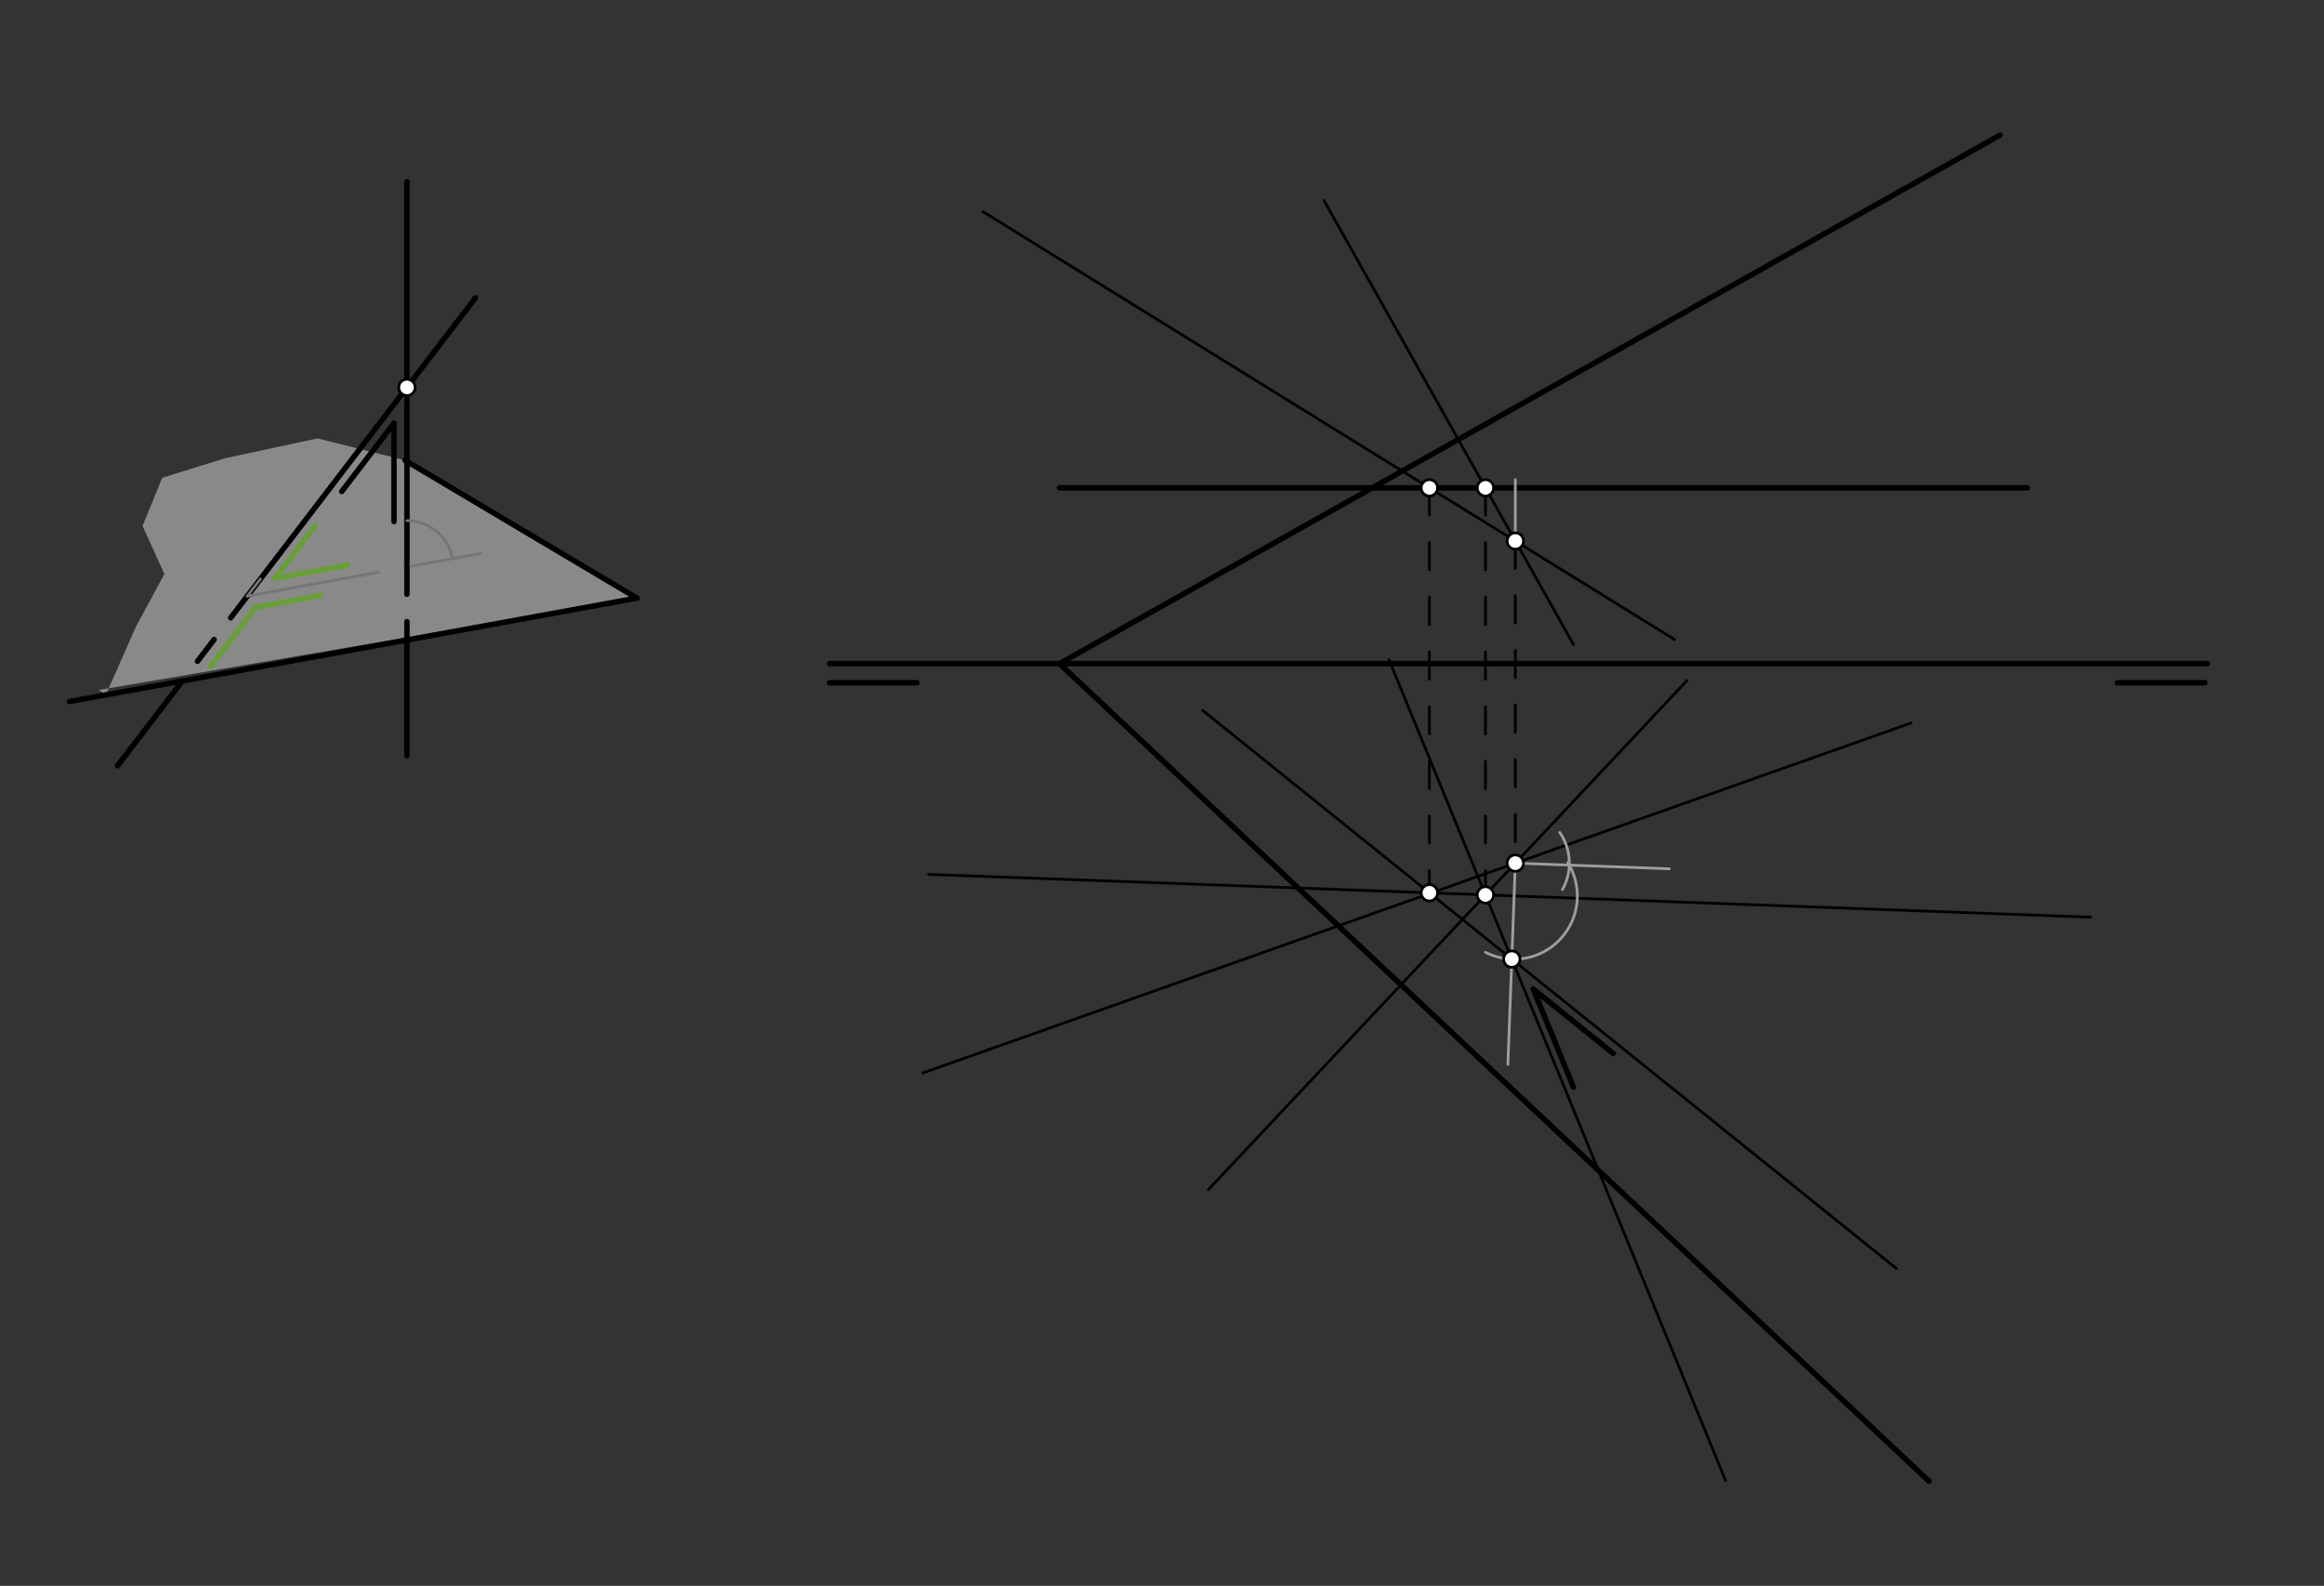 <svg xmlns="http://www.w3.org/2000/svg" class="svg--816" height="100%" preserveAspectRatio="xMidYMid meet" viewBox="0 0 850 580" width="100%"><rect x="0" y="0" width="850" height="580" fill="#333333" stroke="none"/><defs><marker id="marker-arrow" markerHeight="16" markerUnits="userSpaceOnUse" markerWidth="24" orient="auto-start-reverse" refX="24" refY="4" viewBox="0 0 24 8"><path d="M 0 0 L 24 4 L 0 8 z" stroke="inherit"></path></marker></defs><g class="aux-layer--949"></g><g class="main-layer--75a"><g class="element--733"><g fill="#E0E0E0" opacity="0.5"><path d="M 38.715 254.132 L 49.733 229.137 L 60.133 209.937 L 52.133 192.338 L 59.333 174.737 L 82.533 167.538 L 116.133 160.338 L 148.133 168.338 L 232.933 218.737 L 36.133 252.338 Z" stroke="none"></path></g></g><g class="element--733"><line stroke="#000000" stroke-dasharray="none" stroke-linecap="round" stroke-width="2" x1="303.4" x2="335.4" y1="249.704" y2="249.704"></line></g><g class="element--733"><line stroke="#000000" stroke-dasharray="none" stroke-linecap="round" stroke-width="2" x1="303.4" x2="807.4" y1="242.704" y2="242.704"></line></g><g class="element--733"><line stroke="#000000" stroke-dasharray="none" stroke-linecap="round" stroke-width="2" x1="774.4" x2="806.4" y1="249.704" y2="249.704"></line></g><g class="element--733"><line stroke="#000000" stroke-dasharray="none" stroke-linecap="round" stroke-width="2" x1="387.5" x2="731.5" y1="242.704" y2="49.409"></line></g><g class="element--733"><line stroke="#000000" stroke-dasharray="none" stroke-linecap="round" stroke-width="1" x1="337.5" x2="699" y1="392.409" y2="264.409"></line></g><g class="element--733"><line stroke="#000000" stroke-dasharray="none" stroke-linecap="round" stroke-width="1" x1="359.5" x2="612.5" y1="77.409" y2="233.909"></line></g><g class="element--733"><line stroke="#000000" stroke-dasharray="none" stroke-linecap="round" stroke-width="2" x1="387.5" x2="705.543" y1="242.704" y2="541.724"></line></g><g class="element--733"><line stroke="#000000" stroke-dasharray="none" stroke-linecap="round" stroke-width="2" x1="232.933" x2="148.133" y1="218.737" y2="168.338"></line></g><g class="element--733"><line stroke="#000000" stroke-dasharray="none" stroke-linecap="round" stroke-width="2" x1="232.933" x2="25.407" y1="218.737" y2="256.558"></line></g><g class="element--733"><line stroke="#000000" stroke-dasharray="10" stroke-linecap="round" stroke-width="2" x1="90.453" x2="66.729" y1="218.012" y2="249.027"></line></g><g class="element--733"><line stroke="#000000" stroke-dasharray="none" stroke-linecap="round" stroke-width="2" x1="66.729" x2="42.984" y1="249.027" y2="280.07"></line></g><g class="element--733"><line stroke="#000000" stroke-dasharray="none" stroke-linecap="round" stroke-width="2" x1="90.453" x2="173.915" y1="218.012" y2="108.9"></line></g><g class="element--733"><line stroke="#000000" stroke-dasharray="10" stroke-linecap="round" stroke-width="1" x1="554.227" x2="554.227" y1="197.863" y2="315.865"></line></g><g class="element--733"><line stroke="#000000" stroke-dasharray="none" stroke-linecap="round" stroke-width="2" x1="148.84" x2="148.84" y1="66.422" y2="141.682"></line></g><g class="element--733"><line stroke="#000000" stroke-dasharray="none" stroke-linecap="round" stroke-width="2" x1="148.84" x2="148.84" y1="141.682" y2="207.341"></line></g><g class="element--733"><line stroke="#757575" stroke-dasharray="none" stroke-linecap="round" stroke-width="1" x1="148.84" x2="175.949" y1="207.341" y2="202.4"></line></g><g class="element--733"><path d="M 148.84 190.422 A 16.919 16.919 0 0 1 165.484 204.307" fill="none" stroke="#757575" stroke-dasharray="none" stroke-linecap="round" stroke-width="1"></path></g><g class="element--733"><line stroke="#000000" stroke-dasharray="10" stroke-linecap="round" stroke-width="2" x1="148.84" x2="148.84" y1="207.341" y2="234.042"></line></g><g class="element--733"><line stroke="#000000" stroke-dasharray="none" stroke-linecap="round" stroke-width="2" x1="148.84" x2="148.84" y1="234.042" y2="276.422"></line></g><g class="element--733"><line stroke="#000000" stroke-dasharray="none" stroke-linecap="round" stroke-width="1" x1="484.245" x2="575.478" y1="73.318" y2="235.682"></line></g><g class="element--733"><line stroke="#000000" stroke-dasharray="none" stroke-linecap="round" stroke-width="1" x1="441.961" x2="616.968" y1="435.078" y2="248.938"></line></g><g class="element--733"><line stroke="#757575" stroke-dasharray="none" stroke-linecap="round" stroke-width="1" x1="90.453" x2="95.269" y1="218.012" y2="211.716"></line></g><g class="element--733"><line stroke="#757575" stroke-dasharray="none" stroke-linecap="round" stroke-width="1" x1="90.453" x2="138.38" y1="218.012" y2="209.278"></line></g><g class="element--733"><line stroke="#000000" stroke-dasharray="none" stroke-linecap="round" stroke-width="2" x1="387.5" x2="741.5" y1="178.422" y2="178.422"></line></g><g class="element--733"><line stroke="#000000" stroke-dasharray="10" stroke-linecap="round" stroke-width="1" x1="522.799" x2="522.799" y1="178.422" y2="326.533"></line></g><g class="element--733"><line stroke="#000000" stroke-dasharray="10" stroke-linecap="round" stroke-width="1" x1="543.303" x2="543.303" y1="178.422" y2="328.952"></line></g><g class="element--733"><line stroke="#000000" stroke-dasharray="none" stroke-linecap="round" stroke-width="1" x1="339.619" x2="764.568" y1="319.784" y2="335.441"></line></g><g class="element--733"><line stroke="#9E9E9E" stroke-dasharray="none" stroke-linecap="round" stroke-width="1" x1="554.227" x2="610.562" y1="315.67" y2="317.746"></line></g><g class="element--733"><line stroke="#9E9E9E" stroke-dasharray="none" stroke-linecap="round" stroke-width="1" x1="554.227" x2="551.515" y1="315.67" y2="389.28"></line></g><g class="element--733"><line stroke="#9E9E9E" stroke-dasharray="none" stroke-linecap="round" stroke-width="1" x1="554.227" x2="554.227" y1="197.863" y2="175.422"></line></g><g class="element--733"><path d="M 570.474 304.443 A 19.748 19.748 0 0 1 571.453 325.328" fill="none" stroke="#9E9E9E" stroke-dasharray="none" stroke-linecap="round" stroke-width="1"></path></g><g class="element--733"><path d="M 573.392 315.434 A 23.115 23.115 0 0 1 543.31 348.28" fill="none" stroke="#9E9E9E" stroke-dasharray="none" stroke-linecap="round" stroke-width="1"></path></g><g class="element--733"><line stroke="#000000" stroke-dasharray="none" stroke-linecap="round" stroke-width="1" x1="439.861" x2="693.574" y1="259.817" y2="463.907"></line></g><g class="element--733"><line stroke="#000000" stroke-dasharray="none" stroke-linecap="round" stroke-width="1" x1="508.022" x2="631.113" y1="241.249" y2="541.426"></line></g><g class="element--733"><line stroke="#000000" stroke-dasharray="none" stroke-linecap="round" stroke-width="2" x1="590" x2="560.79" y1="385.242" y2="361.745"></line></g><g class="element--733"><line stroke="#000000" stroke-dasharray="none" stroke-linecap="round" stroke-width="2" x1="560.79" x2="575.489" y1="361.745" y2="397.592"></line></g><g class="element--733"><line stroke="#000000" stroke-dasharray="none" stroke-linecap="round" stroke-width="2" x1="125" x2="144.092" y1="179.742" y2="154.783"></line></g><g class="element--733"><line stroke="#000000" stroke-dasharray="none" stroke-linecap="round" stroke-width="2" x1="144.092" x2="144.092" y1="154.783" y2="190.742"></line></g><g class="element--733"><line stroke="#689F38" stroke-dasharray="none" stroke-linecap="round" stroke-width="2" x1="115.333" x2="100.571" y1="192.242" y2="211.541"></line></g><g class="element--733"><line stroke="#689F38" stroke-dasharray="none" stroke-linecap="round" stroke-width="2" x1="100.571" x2="127.188" y1="211.541" y2="206.691"></line></g><g class="element--733"><line stroke="#689F38" stroke-dasharray="none" stroke-linecap="round" stroke-width="2" x1="93.603" x2="117.333" y1="222.067" y2="217.742"></line></g><g class="element--733"><line stroke="#689F38" stroke-dasharray="none" stroke-linecap="round" stroke-width="2" x1="93.603" x2="77.095" y1="222.067" y2="243.648"></line></g><g class="element--733"><circle cx="148.84" cy="141.682" r="3" stroke="#000000" stroke-width="1" fill="#ffffff"></circle>}</g><g class="element--733"><circle cx="554.227" cy="197.863" r="3" stroke="#000000" stroke-width="1" fill="#ffffff"></circle>}</g><g class="element--733"><circle cx="554.227" cy="315.67" r="3" stroke="#000000" stroke-width="1" fill="#ffffff"></circle>}</g><g class="element--733"><circle cx="522.799" cy="178.422" r="3" stroke="#000000" stroke-width="1" fill="#ffffff"></circle>}</g><g class="element--733"><circle cx="543.303" cy="178.422" r="3" stroke="#000000" stroke-width="1" fill="#ffffff"></circle>}</g><g class="element--733"><circle cx="522.799" cy="326.533" r="3" stroke="#000000" stroke-width="1" fill="#ffffff"></circle>}</g><g class="element--733"><circle cx="543.303" cy="327.289" r="3" stroke="#000000" stroke-width="1" fill="#ffffff"></circle>}</g><g class="element--733"><circle cx="552.934" cy="350.774" r="3" stroke="#000000" stroke-width="1" fill="#ffffff"></circle>}</g></g><g class="snaps-layer--ac6"></g><g class="temp-layer--52d"></g></svg>
